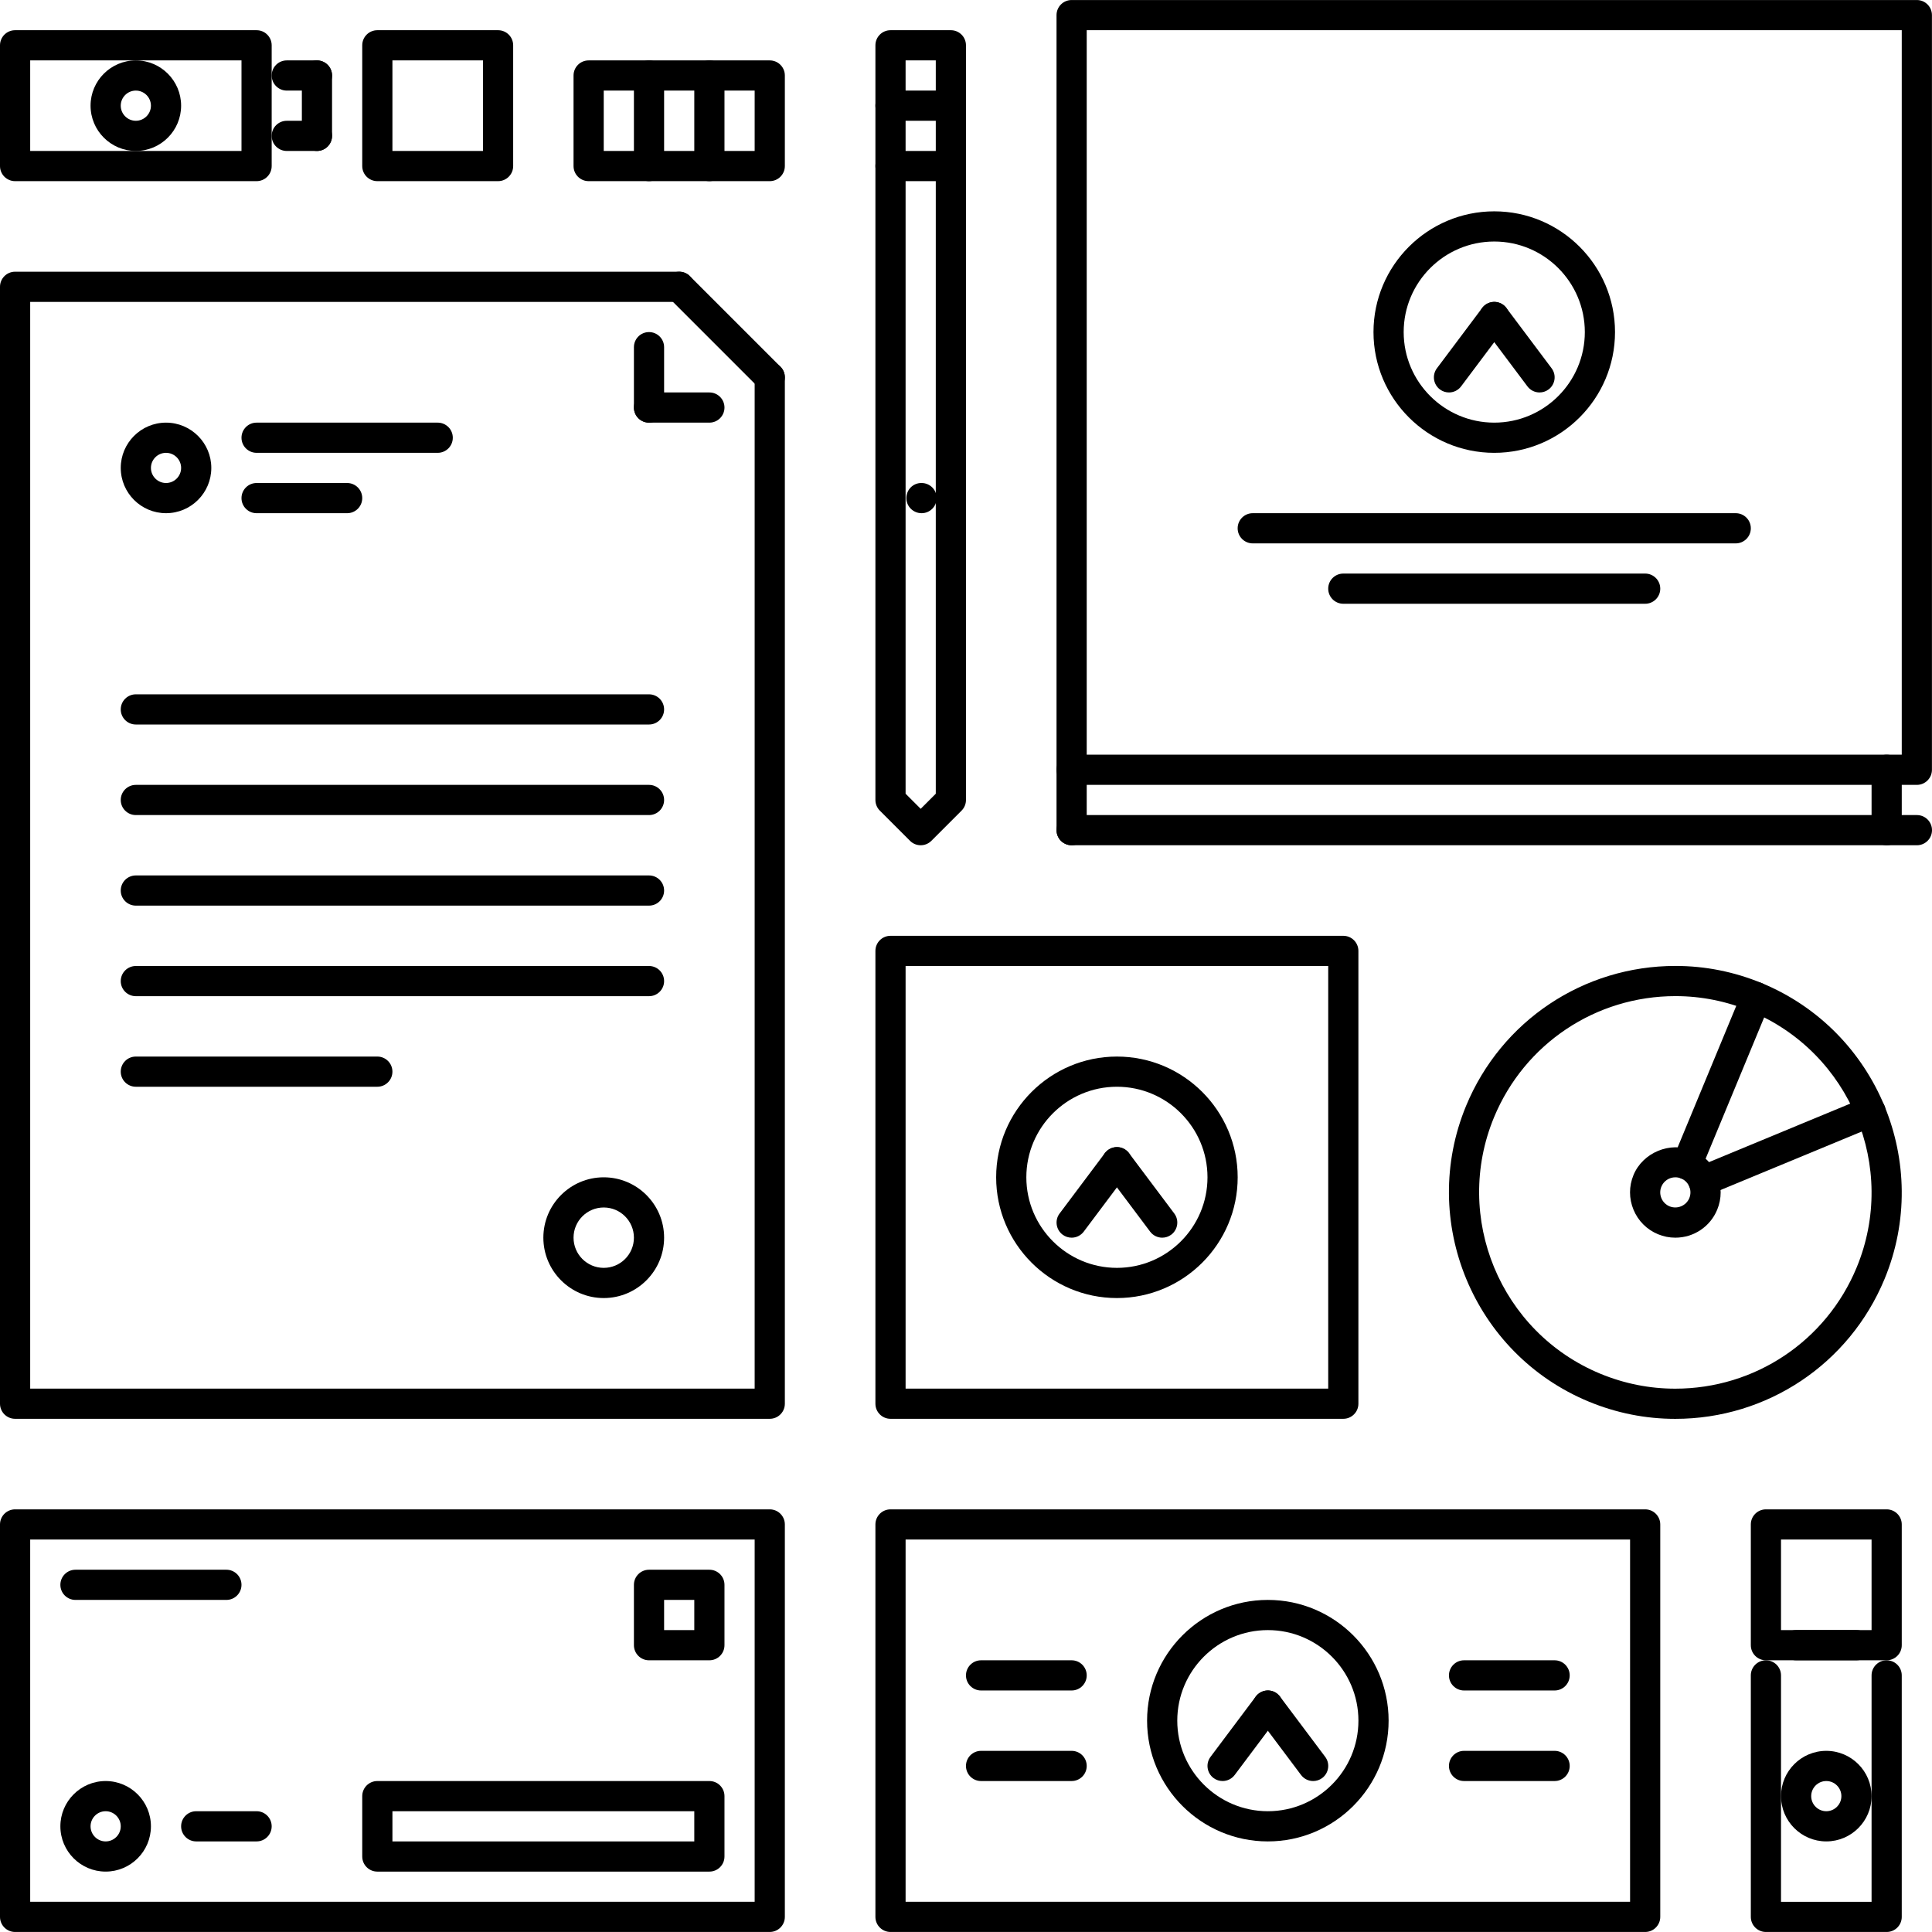 <?xml version="1.0" encoding="UTF-8"?> <!-- Generator: Adobe Illustrator 19.0.0, SVG Export Plug-In . SVG Version: 6.00 Build 0) --> <svg xmlns="http://www.w3.org/2000/svg" xmlns:xlink="http://www.w3.org/1999/xlink" id="Capa_1" x="0px" y="0px" viewBox="0 0 511.89 511.89" style="enable-background:new 0 0 511.89 511.89;" xml:space="preserve"> <g> <g> <path d="M244.182,127.976h-0.086c-2.202,0-3.952,1.789-3.952,3.999c0,2.21,1.828,3.999,4.038,3.999 c2.202,0,3.999-1.789,3.999-3.999C248.181,129.765,246.384,127.976,244.182,127.976z"></path> </g> </g> <g> <g> <path d="M203.95,95.984c-2.21,0-3.999,1.789-3.999,3.999v267.935H7.998V79.987h171.958c2.21,0,3.999-1.789,3.999-3.999 c0-2.21-1.789-3.999-3.999-3.999H3.999C1.789,71.989,0,73.778,0,75.989v295.928c0,2.21,1.789,3.999,3.999,3.999H203.95 c2.21,0,3.999-1.789,3.999-3.999V99.983C207.949,97.773,206.16,95.984,203.95,95.984z"></path> </g> </g> <g> <g> <path d="M355.913,247.947H235.942c-2.21,0-3.999,1.789-3.999,3.999v119.971c0,2.21,1.789,3.999,3.999,3.999h119.971 c2.21,0,3.999-1.789,3.999-3.999V251.945C359.912,249.736,358.123,247.947,355.913,247.947z M351.914,367.917H239.941V255.945 h111.973V367.917z"></path> </g> </g> <g> <g> <path d="M203.95,399.909H3.999c-2.21,0-3.999,1.789-3.999,3.999v103.975c0,2.21,1.789,3.999,3.999,3.999H203.95 c2.21,0,3.999-1.79,3.999-3.999V403.909C207.949,401.698,206.16,399.909,203.95,399.909z M199.951,503.883H7.998v-95.977h191.953 V503.883z"></path> </g> </g> <g> <g> <path d="M435.893,399.909H235.942c-2.21,0-3.999,1.789-3.999,3.999v103.975c0,2.21,1.789,3.999,3.999,3.999h199.951 c2.21,0,3.999-1.79,3.999-3.999V403.909C439.892,401.698,438.103,399.909,435.893,399.909z M431.894,503.883H239.941v-95.977 h191.953V503.883z"></path> </g> </g> <g> <g> <path d="M507.875,0.007H283.93c-2.21,0-3.999,1.789-3.999,3.999v199.951c0,2.21,1.789,3.999,3.999,3.999h223.946 c2.21,0,3.999-1.789,3.998-3.999V4.007C511.874,1.796,510.085,0.007,507.875,0.007z M503.876,199.958H287.929V8.005h215.947 V199.958z"></path> </g> </g> <g> <g> <path d="M67.983,8.005H3.999C1.789,8.005,0,9.794,0,12.005v31.992c0,2.21,1.789,3.999,3.999,3.999h63.984 c2.211,0,3.999-1.789,3.999-3.999V12.005C71.982,9.794,70.193,8.005,67.983,8.005z M63.984,39.997H7.998V16.004h55.986V39.997z"></path> </g> </g> <g> <g> <path d="M131.967,8.005H99.975c-2.21,0-3.999,1.789-3.999,3.999v31.992c0,2.21,1.789,3.999,3.999,3.999h31.992 c2.211,0,3.999-1.789,3.999-3.999V12.005C135.966,9.794,134.177,8.005,131.967,8.005z M127.968,39.997h-23.994V16.004h23.994 V39.997z"></path> </g> </g> <g> <g> <path d="M251.938,8.005h-15.996c-2.21,0-3.999,1.789-3.999,3.999v199.951c0,1.062,0.422,2.077,1.172,2.827l7.998,7.998 c0.781,0.781,1.804,1.172,2.827,1.172c1.024,0,2.047-0.391,2.827-1.172l7.998-7.998c0.75-0.749,1.172-1.765,1.172-2.827V12.005 C255.937,9.794,254.148,8.005,251.938,8.005z M247.939,210.299l-3.999,3.999l-3.999-3.999h0V16.004h7.998V210.299z"></path> </g> </g> <g> <g> <path d="M206.777,97.156l-23.994-23.994c-1.561-1.562-4.092-1.562-5.654,0c-1.562,1.561-1.562,4.092,0,5.654l23.994,23.994 c0.781,0.781,1.804,1.172,2.827,1.172s2.046-0.391,2.827-1.172C208.339,101.247,208.339,98.718,206.777,97.156z"></path> </g> </g> <g> <g> <path d="M187.954,103.981h-15.996c-2.21,0-3.999,1.789-3.999,3.999c0,2.21,1.789,3.999,3.999,3.999h15.996 c2.21,0,3.999-1.789,3.999-3.999C191.953,105.77,190.164,103.981,187.954,103.981z"></path> </g> </g> <g> <g> <path d="M171.958,87.986c-2.21,0-3.999,1.789-3.999,3.999v15.996c0,2.21,1.789,3.999,3.999,3.999s3.999-1.788,3.999-3.999V91.984 C175.957,89.775,174.168,87.986,171.958,87.986z"></path> </g> </g> <g> <g> <path d="M295.935,279.94c-17.645,0-32,14.348-32,31.992c0,17.644,14.355,31.992,32,31.992c17.645,0,31.992-14.348,31.992-31.992 C327.927,294.287,313.58,279.94,295.935,279.94z M295.935,335.924c-13.231,0-24.002-10.763-24.002-23.994 c0-13.231,10.771-23.994,24.002-23.994c13.232,0,23.994,10.763,23.994,23.994C319.929,325.161,309.166,335.924,295.935,335.924z"></path> </g> </g> <g> <g> <path d="M298.333,304.729c-1.749-1.32-4.257-0.961-5.6,0.805l-11.997,15.996c-1.32,1.765-0.961,4.272,0.805,5.6 c0.717,0.539,1.561,0.797,2.397,0.797c1.211,0,2.413-0.554,3.203-1.602l11.997-15.996 C300.458,308.563,300.099,306.057,298.333,304.729z"></path> </g> </g> <g> <g> <path d="M311.135,321.529l-11.997-15.996c-1.335-1.766-3.843-2.125-5.601-0.805c-1.765,1.329-2.124,3.835-0.804,5.6l11.997,15.996 c0.789,1.047,1.991,1.602,3.202,1.602c0.836,0,1.679-0.257,2.398-0.797C312.096,325.8,312.455,323.294,311.135,321.529z"></path> </g> </g> <g> <g> <path d="M335.925,423.904c-17.645,0-32,14.348-32,31.992c0,17.644,14.355,31.992,32,31.992c17.645,0,31.992-14.348,31.992-31.992 C367.917,438.251,353.57,423.904,335.925,423.904z M335.925,479.889c-13.231,0-24.002-10.763-24.002-23.994 c0-13.231,10.771-23.994,24.002-23.994c13.232,0,23.994,10.763,23.994,23.994C359.919,469.126,349.156,479.889,335.925,479.889z"></path> </g> </g> <g> <g> <path d="M338.323,448.693c-1.749-1.32-4.257-0.961-5.6,0.805l-11.997,15.996c-1.32,1.765-0.961,4.272,0.805,5.6 c0.717,0.539,1.561,0.797,2.397,0.797c1.211,0,2.413-0.554,3.203-1.602l11.997-15.996 C340.448,452.529,340.089,450.021,338.323,448.693z"></path> </g> </g> <g> <g> <path d="M351.126,465.495l-11.997-15.996c-1.335-1.774-3.843-2.125-5.601-0.805c-1.765,1.329-2.124,3.835-0.804,5.6l11.997,15.996 c0.789,1.047,1.991,1.602,3.202,1.602c0.835,0,1.678-0.258,2.398-0.797C352.087,469.766,352.446,467.26,351.126,465.495z"></path> </g> </g> <g> <g> <path d="M395.911,55.994c-17.645,0-32,14.347-32,31.992c0,17.644,14.355,31.992,32,31.992c17.643,0,31.992-14.348,31.992-31.992 C427.903,70.341,413.555,55.994,395.911,55.994z M395.911,111.979c-13.231,0-24.002-10.763-24.002-23.994 c0-13.231,10.771-23.994,24.002-23.994c13.231,0,23.994,10.763,23.994,23.994C419.905,101.216,409.142,111.979,395.911,111.979z"></path> </g> </g> <g> <g> <path d="M398.309,80.785c-1.749-1.313-4.264-0.953-5.6,0.804l-11.997,15.996c-1.32,1.765-0.961,4.272,0.804,5.6 c0.718,0.539,1.562,0.797,2.398,0.797c1.211,0,2.413-0.555,3.203-1.601l11.997-15.996 C400.434,84.619,400.075,82.113,398.309,80.785z"></path> </g> </g> <g> <g> <path d="M411.111,97.583l-11.997-15.996c-1.336-1.765-3.843-2.124-5.6-0.804c-1.766,1.328-2.125,3.835-0.805,5.6l11.997,15.996 c0.788,1.047,1.991,1.602,3.202,1.602c0.836,0,1.68-0.258,2.398-0.798C412.072,101.856,412.431,99.348,411.111,97.583z"></path> </g> </g> <g> <g> <path d="M43.989,111.979c-6.616,0-11.997,5.381-11.997,11.997c0,6.615,5.381,11.997,11.997,11.997 c6.615,0,11.997-5.382,11.997-11.997C55.986,117.361,50.604,111.979,43.989,111.979z M43.989,127.976 c-2.203,0-3.999-1.796-3.999-3.999s1.796-3.999,3.999-3.999s3.999,1.796,3.999,3.999S46.192,127.976,43.989,127.976z"></path> </g> </g> <g> <g> <path d="M115.971,111.979H67.983c-2.21,0-3.999,1.789-3.999,3.999s1.789,3.999,3.999,3.999h47.988 c2.211,0,3.999-1.789,3.999-3.999S118.181,111.979,115.971,111.979z"></path> </g> </g> <g> <g> <path d="M91.977,127.976H67.983c-2.21,0-3.999,1.789-3.999,3.999c0,2.21,1.789,3.999,3.999,3.999h23.994 c2.211,0,3.999-1.789,3.999-3.999C95.976,129.765,94.187,127.976,91.977,127.976z"></path> </g> </g> <g> <g> <path d="M171.958,183.963H35.991c-2.21,0-3.999,1.789-3.999,3.999c0,2.21,1.789,3.999,3.999,3.999h135.967 c2.21,0,3.999-1.789,3.999-3.999C175.957,185.752,174.168,183.963,171.958,183.963z"></path> </g> </g> <g> <g> <path d="M171.958,207.957H35.991c-2.21,0-3.999,1.789-3.999,3.999c0,2.21,1.789,3.999,3.999,3.999h135.967 c2.21,0,3.999-1.789,3.999-3.999C175.957,209.746,174.168,207.957,171.958,207.957z"></path> </g> </g> <g> <g> <path d="M171.958,231.95H35.991c-2.21,0-3.999,1.789-3.999,3.999c0,2.21,1.789,3.999,3.999,3.999h135.967 c2.21,0,3.999-1.789,3.999-3.999C175.957,233.739,174.168,231.95,171.958,231.95z"></path> </g> </g> <g> <g> <path d="M171.958,255.945H35.991c-2.211,0-3.999,1.789-3.999,3.999c0,2.21,1.789,3.999,3.999,3.999h135.967 c2.21,0,3.999-1.789,3.999-3.999C175.957,257.734,174.168,255.945,171.958,255.945z"></path> </g> </g> <g> <g> <path d="M99.975,279.939H35.991c-2.21,0-3.999,1.789-3.999,3.999c0,2.21,1.789,3.999,3.999,3.999h63.984 c2.211,0,3.999-1.789,3.999-3.999C103.974,281.728,102.185,279.939,99.975,279.939z"></path> </g> </g> <g> <g> <path d="M159.961,311.932c-8.818,0-15.996,7.178-15.996,15.996s7.178,15.996,15.996,15.996s15.996-7.178,15.996-15.996 S168.779,311.932,159.961,311.932z M159.961,335.924c-4.413,0-7.998-3.585-7.998-7.998c0-4.413,3.585-7.998,7.998-7.998 c4.413,0,7.998,3.585,7.998,7.998C167.959,332.339,164.374,335.924,159.961,335.924z"></path> </g> </g> <g> <g> <path d="M83.979,16.004h-7.998c-2.21,0-3.999,1.789-3.999,3.999c0,2.21,1.789,3.999,3.999,3.999h7.998 c2.211,0,3.999-1.789,3.999-3.999C87.978,17.793,86.189,16.004,83.979,16.004z"></path> </g> </g> <g> <g> <path d="M83.979,32h-7.998c-2.21,0-3.999,1.789-3.999,3.999c0,2.21,1.789,3.999,3.999,3.999h7.998 c2.211,0,3.999-1.789,3.999-3.999C87.978,33.789,86.189,32,83.979,32z"></path> </g> </g> <g> <g> <path d="M83.979,16.004c-2.21,0-3.999,1.789-3.999,3.999v15.996c0,2.21,1.789,3.999,3.999,3.999c2.211,0,3.999-1.789,3.999-3.999 V20.002C87.978,17.793,86.189,16.004,83.979,16.004z"></path> </g> </g> <g> <g> <path d="M35.991,16.004c-6.616,0-11.997,5.381-11.997,11.997c0,6.615,5.381,11.997,11.997,11.997 c6.615,0,11.997-5.382,11.997-11.997C47.988,21.385,42.606,16.004,35.991,16.004z M35.991,32c-2.203,0-3.999-1.796-3.999-3.999 c0-2.203,1.796-3.999,3.999-3.999S39.99,25.798,39.99,28C39.99,30.203,38.194,32,35.991,32z"></path> </g> </g> <g> <g> <path d="M251.938,39.997h-15.996c-2.21,0-3.999,1.789-3.999,3.999s1.789,3.999,3.999,3.999h15.996 c2.211,0,3.999-1.789,3.999-3.999S254.148,39.997,251.938,39.997z"></path> </g> </g> <g> <g> <path d="M251.938,24.002h-15.996c-2.21,0-3.999,1.789-3.999,3.999c0,2.21,1.789,3.999,3.999,3.999h15.996 c2.211,0,3.999-1.789,3.999-3.999C255.937,25.791,254.148,24.002,251.938,24.002z"></path> </g> </g> <g> <g> <path d="M203.95,16.004h-47.988c-2.21,0-3.999,1.789-3.999,3.999v23.994c0,2.21,1.789,3.999,3.999,3.999h47.988 c2.21,0,3.999-1.789,3.999-3.999V20.002C207.949,17.793,206.16,16.004,203.95,16.004z M199.951,39.997h-39.99V24.002h39.99V39.997 z"></path> </g> </g> <g> <g> <path d="M171.958,16.004c-2.21,0-3.999,1.789-3.999,3.999v23.994c0,2.21,1.789,3.999,3.999,3.999s3.999-1.789,3.999-3.999V20.002 C175.957,17.793,174.168,16.004,171.958,16.004z"></path> </g> </g> <g> <g> <path d="M187.954,16.004c-2.21,0-3.999,1.789-3.999,3.999v23.994c0,2.21,1.789,3.999,3.999,3.999c2.21,0,3.999-1.789,3.999-3.999 V20.002C191.953,17.793,190.164,16.004,187.954,16.004z"></path> </g> </g> <g> <g> <path d="M466.846,260.505c-7.334-3.038-15.051-4.577-22.932-4.577c-24.353,0-46.122,14.535-55.455,37.038 c-12.645,30.555,1.921,65.718,32.469,78.387c7.342,3.038,15.059,4.577,22.932,4.577c24.361,0,46.13-14.535,55.455-37.046 C511.96,308.33,497.394,273.167,466.846,260.505z M491.927,335.824c-8.084,19.51-26.954,32.109-48.066,32.109 c-6.818,0-13.505-1.336-19.87-3.968c-26.479-10.974-39.1-41.452-28.142-67.937c8.084-19.503,26.954-32.102,48.066-32.102 c6.826,0,13.512,1.336,19.87,3.969C490.263,278.87,502.885,309.345,491.927,335.824z"></path> </g> </g> <g> <g> <path d="M454.974,311.336c-1.234-2.96-3.538-5.271-6.49-6.49c-6.007-2.485-13.224,0.539-15.684,6.482 c-1.227,2.96-1.227,6.225,0,9.186c1.226,2.968,3.538,5.271,6.49,6.498c1.469,0.609,3.015,0.914,4.593,0.914 c4.874,0,9.233-2.905,11.091-7.404C456.201,317.562,456.201,314.297,454.974,311.336z M447.585,317.46 c-0.82,1.976-3.139,3.008-5.233,2.164c-0.983-0.414-1.757-1.18-2.163-2.172c-0.406-0.984-0.406-2.07,0-3.054 c0.625-1.499,2.077-2.468,3.702-2.468c0.524,0,1.032,0.102,1.53,0.305c0.984,0.406,1.75,1.18,2.164,2.163 C447.991,315.391,447.991,316.477,447.585,317.46z"></path> </g> </g> <g> <g> <path d="M466.847,260.505c-2.023-0.852-4.374,0.125-5.226,2.163l-18.37,44.341c-0.844,2.039,0.125,4.382,2.163,5.226 c0.5,0.211,1.015,0.305,1.531,0.305c1.57,0,3.055-0.93,3.695-2.469l18.371-44.34C469.854,263.693,468.886,261.349,466.847,260.505 z"></path> </g> </g> <g> <g> <path d="M499.316,292.974c-0.844-2.031-3.164-3.015-5.226-2.164l-44.34,18.363c-2.039,0.843-3.008,3.187-2.164,5.225 c0.64,1.539,2.125,2.469,3.694,2.469c0.508,0,1.031-0.094,1.532-0.305l44.341-18.362 C499.191,297.357,500.16,295.013,499.316,292.974z"></path> </g> </g> <g> <g> <path d="M283.93,199.958c-2.21,0-3.999,1.789-3.999,3.999v15.996c0,2.21,1.789,3.999,3.999,3.999c2.21,0,3.999-1.789,3.999-3.999 v-15.996C287.929,201.747,286.14,199.958,283.93,199.958z"></path> </g> </g> <g> <g> <path d="M507.891,215.955H283.93c-2.21,0-3.999,1.789-3.999,3.999c0,2.21,1.789,3.999,3.999,3.999h223.961 c2.21,0,3.999-1.789,3.999-3.999C511.89,217.744,510.101,215.955,507.891,215.955z"></path> </g> </g> <g> <g> <path d="M499.878,199.958c-2.21,0-3.999,1.789-3.999,3.999v15.996c0,2.21,1.789,3.999,3.999,3.999c2.21,0,3.999-1.789,3.999-3.999 v-15.996C503.877,201.747,502.088,199.958,499.878,199.958z"></path> </g> </g> <g> <g> <path d="M459.888,135.973H331.919c-2.21,0-3.999,1.789-3.999,3.999c0,2.21,1.789,3.999,3.999,3.999h127.968 c2.21,0,4-1.789,4-3.999C463.887,137.762,462.098,135.973,459.888,135.973z"></path> </g> </g> <g> <g> <path d="M435.893,151.97h-79.98c-2.21,0-3.999,1.789-3.999,3.999c0,2.21,1.789,3.999,3.999,3.999h79.98 c2.21,0,3.999-1.789,3.999-3.999C439.892,153.759,438.103,151.97,435.893,151.97z"></path> </g> </g> <g> <g> <path d="M27.993,471.891c-6.616,0-11.997,5.381-11.997,11.997c0,6.615,5.381,11.997,11.997,11.997 c6.615,0,11.997-5.381,11.997-11.997C39.99,477.273,34.608,471.891,27.993,471.891z M27.993,487.888 c-2.203,0-3.999-1.797-3.999-3.999c0-2.202,1.796-3.999,3.999-3.999c2.202,0,3.999,1.797,3.999,3.999 C31.992,486.091,30.196,487.888,27.993,487.888z"></path> </g> </g> <g> <g> <path d="M187.954,471.892H99.975c-2.21,0-3.999,1.789-3.999,3.999v15.996c0,2.21,1.789,3.999,3.999,3.999h87.979 c2.21,0,3.999-1.789,3.999-3.999v-15.996C191.953,473.681,190.164,471.892,187.954,471.892z M183.954,487.888h-79.98v-7.998h79.98 V487.888z"></path> </g> </g> <g> <g> <path d="M187.954,415.906h-15.996c-2.21,0-3.999,1.789-3.999,3.999v15.996c0,2.21,1.789,3.999,3.999,3.999h15.996 c2.21,0,3.999-1.789,3.999-3.999v-15.996C191.953,417.695,190.164,415.906,187.954,415.906z M183.955,431.901h-7.998v-7.998h7.998 V431.901z"></path> </g> </g> <g> <g> <path d="M67.983,479.89H51.987c-2.21,0-3.999,1.789-3.999,3.999c0,2.21,1.789,3.999,3.999,3.999h15.996 c2.211,0,3.999-1.789,3.999-3.999C71.982,481.679,70.193,479.89,67.983,479.89z"></path> </g> </g> <g> <g> <path d="M59.985,415.906h-39.99c-2.21,0-3.999,1.789-3.999,3.999c0,2.21,1.789,3.999,3.999,3.999h39.99 c2.21,0,3.999-1.789,3.999-3.999C63.984,417.695,62.195,415.906,59.985,415.906z"></path> </g> </g> <g> <g> <path d="M283.93,463.893h-23.994c-2.21,0-3.999,1.789-3.999,3.999c0,2.21,1.789,3.999,3.999,3.999h23.994 c2.21,0,3.999-1.789,3.999-3.999C287.929,465.682,286.14,463.893,283.93,463.893z"></path> </g> </g> <g> <g> <path d="M283.93,439.9h-23.994c-2.21,0-3.999,1.789-3.999,3.999c0,2.21,1.789,3.999,3.999,3.999h23.994 c2.21,0,3.999-1.789,3.999-3.999C287.929,441.689,286.14,439.9,283.93,439.9z"></path> </g> </g> <g> <g> <path d="M411.899,463.893h-23.994c-2.21,0-3.999,1.789-3.999,3.999c0,2.21,1.789,3.999,3.999,3.999h23.994 c2.21,0,3.999-1.789,3.999-3.999C415.898,465.682,414.109,463.893,411.899,463.893z"></path> </g> </g> <g> <g> <path d="M411.899,439.9h-23.994c-2.21,0-3.999,1.789-3.999,3.999c0,2.21,1.789,3.999,3.999,3.999h23.994 c2.21,0,3.999-1.789,3.999-3.999C415.898,441.689,414.109,439.9,411.899,439.9z"></path> </g> </g> <g> <g> <path d="M499.877,439.901c-2.21,0-3.999,1.789-3.999,3.999v59.985h-23.994v-59.985c0-2.21-1.789-3.999-3.999-3.999 c-2.21,0-3.999,1.789-3.999,3.999v63.984c0,2.21,1.789,3.999,3.999,3.999h31.993c2.21,0,3.999-1.79,3.998-3.999V443.9 C503.876,441.69,502.087,439.901,499.877,439.901z"></path> </g> </g> <g> <g> <path d="M499.877,399.909h-31.992c-2.21,0-3.999,1.789-3.999,3.999v31.992c0,2.21,1.789,3.999,3.999,3.999h31.993 c2.21,0,3.999-1.789,3.998-3.999v-31.992C503.876,401.698,502.087,399.909,499.877,399.909z M495.878,431.901h-23.994v-23.994 h23.994V431.901z"></path> </g> </g> <g> <g> <path d="M491.88,431.901h-15.996c-2.21,0-3.999,1.789-3.999,3.999c0,2.21,1.789,3.999,3.999,3.999h15.996 c2.21,0,3.999-1.789,3.999-3.999C495.879,433.69,494.09,431.901,491.88,431.901z"></path> </g> </g> <g> <g> <path d="M483.882,463.893c-6.616,0-11.997,5.381-11.997,11.997c0,6.615,5.381,11.997,11.997,11.997 c6.615,0,11.997-5.381,11.997-11.997S490.497,463.893,483.882,463.893z M483.882,479.889c-2.202,0-3.999-1.797-3.999-3.999 c0-2.202,1.797-3.999,3.999-3.999c2.202,0,3.999,1.797,3.999,3.999C487.881,478.092,486.084,479.889,483.882,479.889z"></path> </g> </g> <g> </g> <g> </g> <g> </g> <g> </g> <g> </g> <g> </g> <g> </g> <g> </g> <g> </g> <g> </g> <g> </g> <g> </g> <g> </g> <g> </g> <g> </g> </svg> 